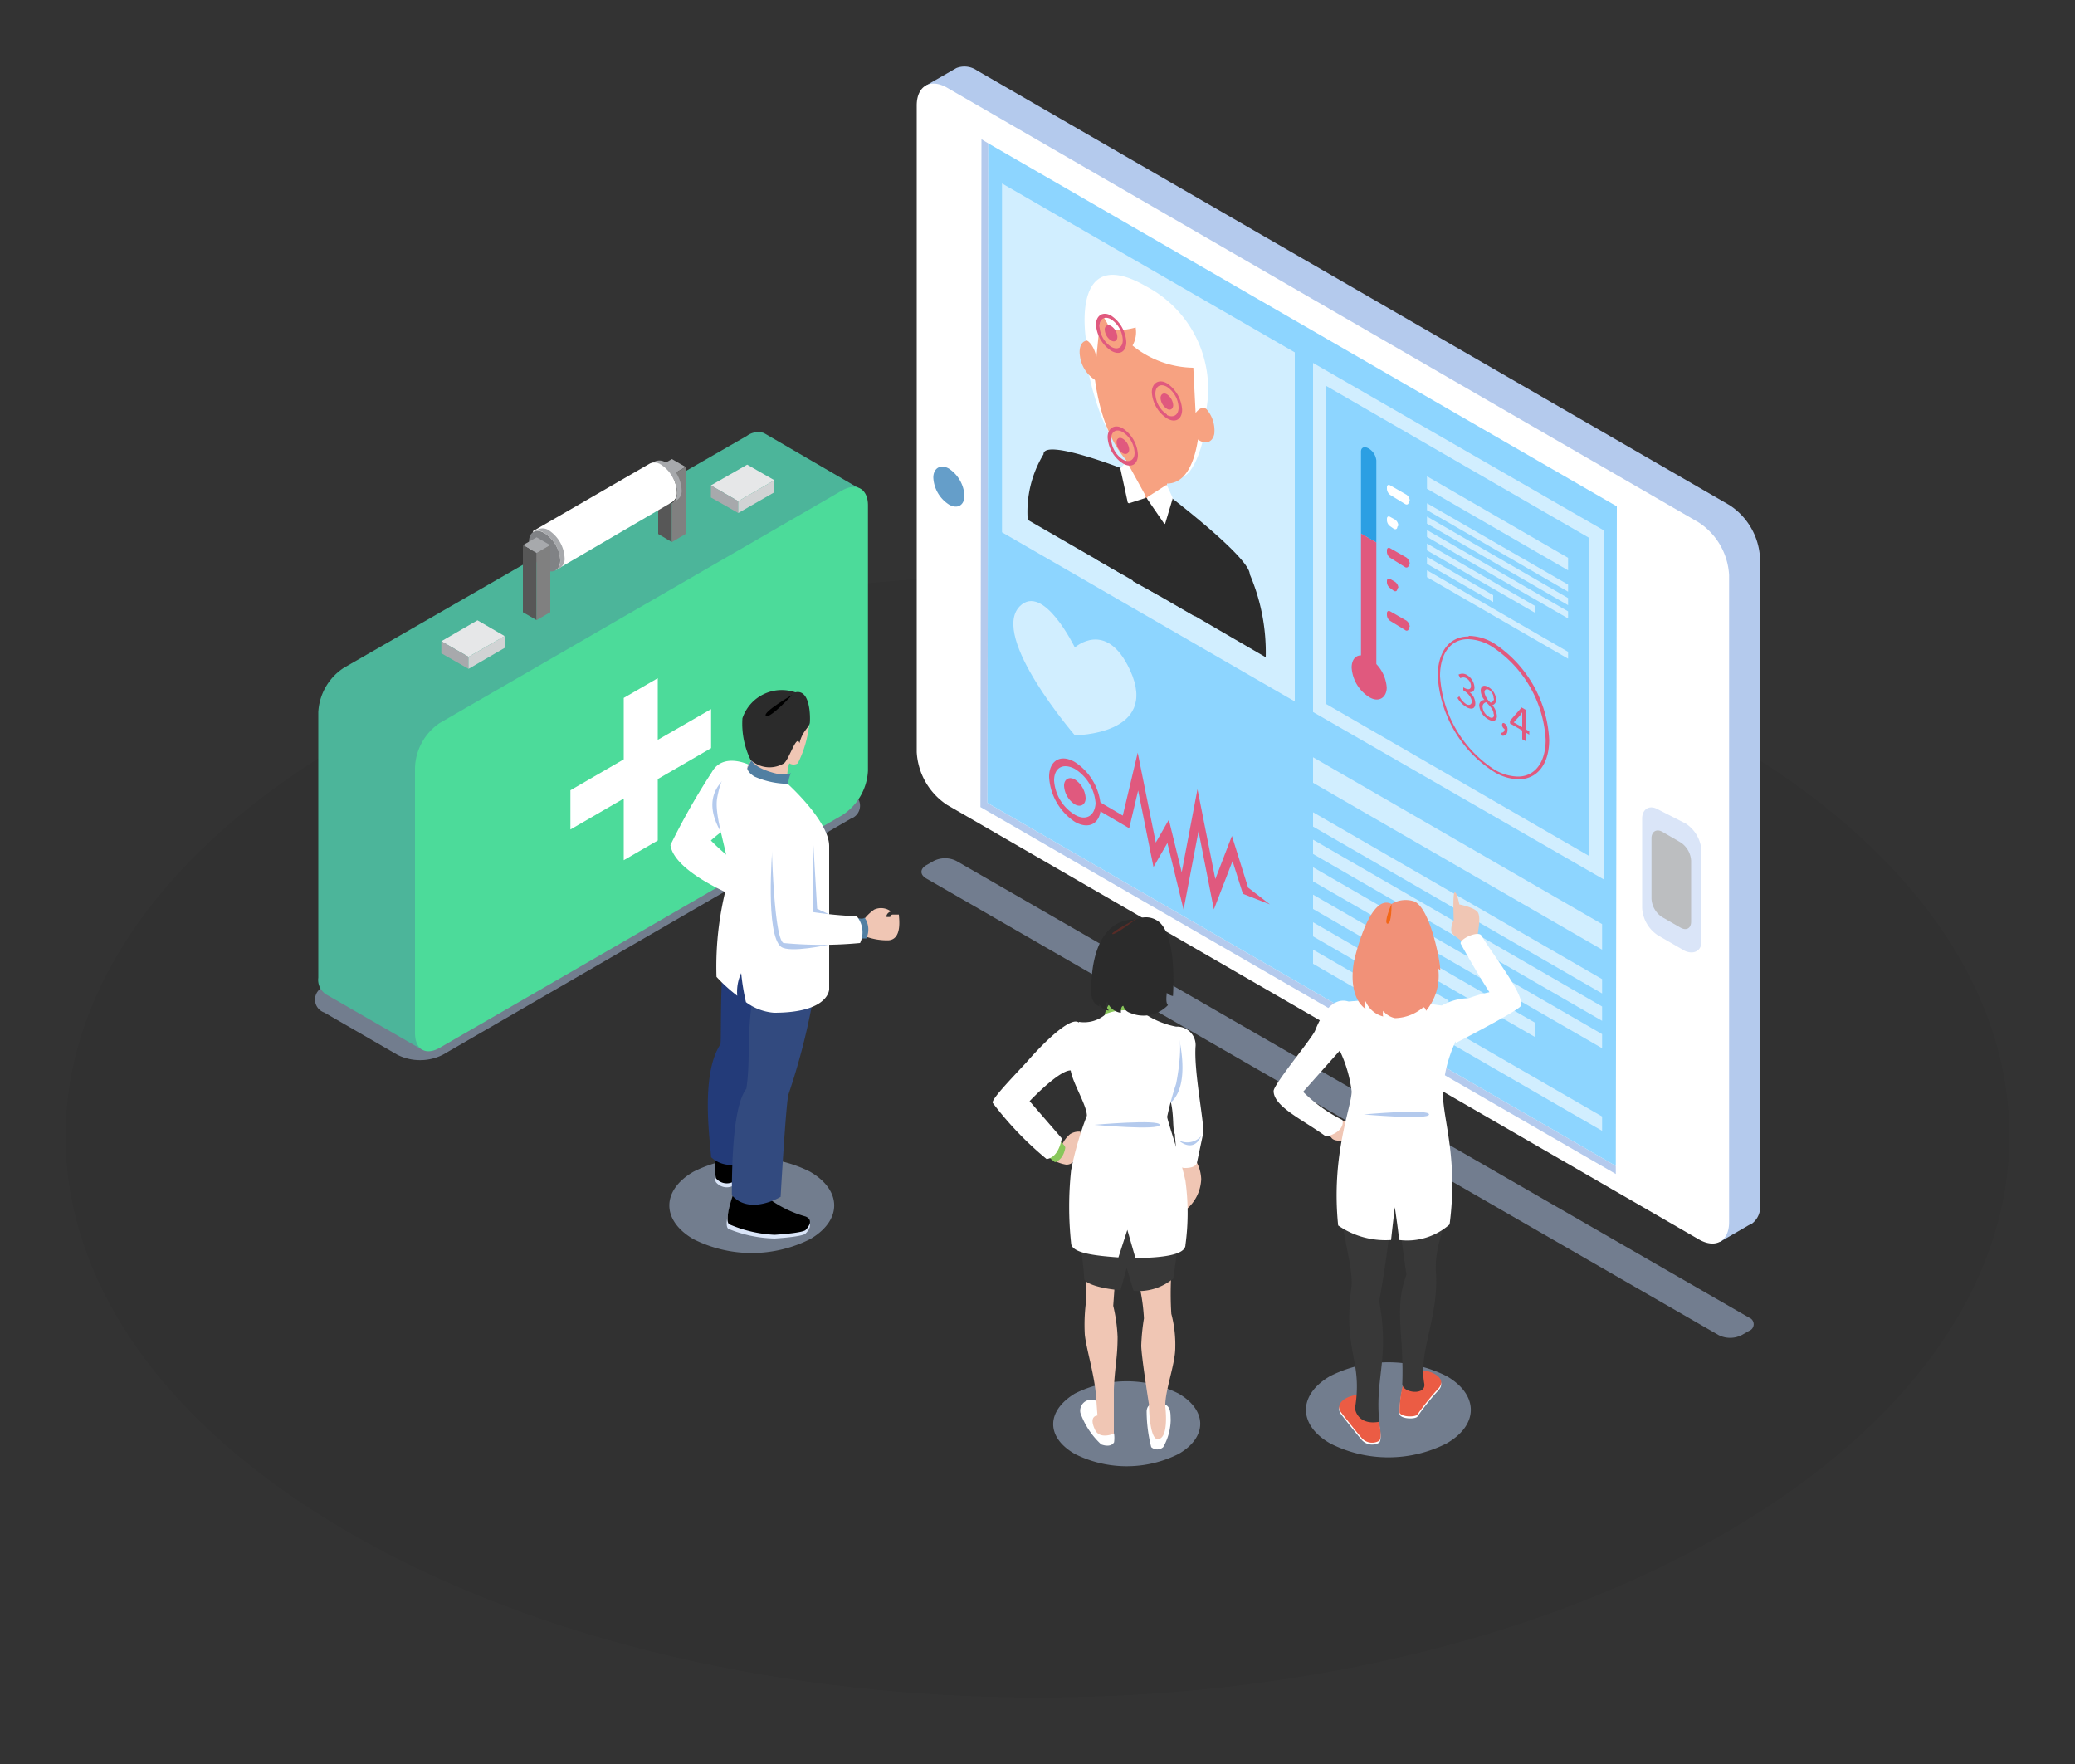 <?xml version="1.0" encoding="UTF-8"?> <svg xmlns="http://www.w3.org/2000/svg" viewBox="0 0 100 85"><rect x="0" y="0" width="100" height="85" fill="#333333" stroke="none"/><defs><style>.cls-1{opacity:0.05;}.cls-14,.cls-2{fill:#b4caed;}.cls-13,.cls-2{opacity:0.5;}.cls-3{fill:#4cb59a;}.cls-4{fill:#4cdb9a;}.cls-19,.cls-5{fill:#fff;}.cls-6{fill:#e6e7e8;}.cls-7{fill:#a7a9ac;}.cls-8{fill:#d1d3d4;}.cls-9{fill:#575757;}.cls-10{fill:gray;}.cls-11{fill:#242424;}.cls-12{fill:#808285;}.cls-15{fill:#659ec9;}.cls-16{fill:#8dd5ff;}.cls-17{fill:#dae5f8;}.cls-18{fill:#bcbec0;}.cls-19,.cls-22{opacity:0.6;}.cls-20{fill:#f7a281;}.cls-21{fill:#2b2b2b;}.cls-23{fill:#e0597e;}.cls-24{fill:#2b9fe3;}.cls-25{fill:#89c75b;}.cls-26{fill:#f0c6b4;}.cls-27{fill:#383838;}.cls-28{fill:#572b26;}.cls-29{fill:#eb5c44;}.cls-30{fill:#f19178;}.cls-31{fill:#f26716;}.cls-32{fill:#233b79;}.cls-33{fill:#324a7f;}.cls-34{fill:#517fa2;}</style></defs><title>Patient Remote Monitoring </title><g id="Calque_1" data-name="Calque 1"><path class="cls-1" d="M83.13,35.62c-18.3-10.56-48-10.56-66.26,0s-18.29,27.69,0,38.25,48,10.57,66.26,0S101.42,46.18,83.13,35.62Z"></path><path class="cls-2" d="M19.16,50.83a2.44,2.44,0,0,0,2.17,0L41,39.45a.66.66,0,0,0,0-1.25l-3.53-2a2.37,2.37,0,0,0-2.17,0L15.63,47.54a.66.66,0,0,0,0,1.25Z"></path><path class="cls-3" d="M41.6,23.65l-4.69-2.73-.11-.06h0A.9.9,0,0,0,36,21L16.57,32.18a2.72,2.72,0,0,0-1.23,2.14V47.11a.83.83,0,0,0,.4.82h0l4.62,2.66,7.17-9.09L36,36.62a2.71,2.71,0,0,0,1.24-2.14V29.21Z"></path><path class="cls-4" d="M21.19,50.49l19.4-11.21a2.71,2.71,0,0,0,1.24-2.14V24.35c0-.79-.55-1.11-1.24-.72L21.19,34.84A2.71,2.71,0,0,0,20,37V49.77C20,50.56,20.5,50.88,21.19,50.49Z"></path><polygon class="cls-5" points="30.06 38.48 30.06 41.45 31.7 40.5 31.7 37.54 34.27 36.05 34.27 34.17 31.7 35.65 31.7 32.68 30.06 33.63 30.06 36.59 27.49 38.08 27.49 39.97 30.06 38.48"></polygon><polygon class="cls-6" points="22.58 31.65 21.27 30.9 23.01 29.89 24.32 30.65 22.58 31.65"></polygon><polygon class="cls-7" points="22.58 32.23 21.27 31.48 21.27 30.9 22.58 31.65 22.58 32.23"></polygon><polygon class="cls-8" points="22.58 32.23 24.32 31.22 24.32 30.65 22.58 31.65 22.58 32.23"></polygon><polygon class="cls-6" points="35.58 24.15 34.26 23.39 36.01 22.39 37.32 23.14 35.58 24.15"></polygon><polygon class="cls-7" points="35.58 24.72 34.26 23.97 34.26 23.39 35.58 24.15 35.58 24.72"></polygon><polygon class="cls-8" points="35.58 24.72 37.32 23.72 37.32 23.14 35.58 24.15 35.58 24.72"></polygon><polygon class="cls-7" points="32.38 22.88 31.72 22.5 32.38 22.12 33.04 22.5 32.38 22.88"></polygon><polygon class="cls-9" points="32.38 26.12 31.72 25.73 31.72 22.5 32.38 22.88 32.38 26.12"></polygon><polygon class="cls-10" points="32.38 26.12 33.04 25.73 33.04 22.5 32.38 22.88 32.38 26.12"></polygon><path class="cls-7" d="M31.34,22.36a.55.55,0,0,1,.53.06,1.67,1.67,0,0,1,.76,1.31.53.53,0,0,1-.22.49l.21-.12a.53.53,0,0,0,.23-.49,1.67,1.67,0,0,0-.76-1.32.54.54,0,0,0-.54-.05Z"></path><path class="cls-11" d="M32.63,23.73a1.67,1.67,0,0,0-.76-1.31c-.41-.24-.75-.05-.75.43a1.69,1.69,0,0,0,.75,1.32C32.29,24.41,32.63,24.21,32.63,23.73Z"></path><path class="cls-5" d="M26.77,27.48l-.07,0a.77.77,0,0,1-.33-.1A1.67,1.67,0,0,1,25.61,26a.68.68,0,0,1,.08-.34v-.07l5.64-3.26a.55.55,0,0,1,.53.06,1.67,1.67,0,0,1,.76,1.31.53.53,0,0,1-.22.49h0Z"></path><path class="cls-7" d="M25.7,25.62a.53.53,0,0,1,.53.06A1.67,1.67,0,0,1,27,27a.53.53,0,0,1-.22.49l.21-.12a.53.53,0,0,0,.22-.49,1.69,1.69,0,0,0-.75-1.32.54.54,0,0,0-.54-.05Z"></path><path class="cls-12" d="M27,27a1.67,1.67,0,0,0-.76-1.31c-.42-.25-.75-.05-.75.43a1.68,1.68,0,0,0,.75,1.32C26.65,27.67,27,27.47,27,27Z"></path><polygon class="cls-7" points="25.86 26.65 25.2 26.27 25.86 25.89 26.52 26.27 25.86 26.65"></polygon><polygon class="cls-9" points="25.86 29.88 25.2 29.5 25.2 26.27 25.86 26.65 25.86 29.88"></polygon><polygon class="cls-10" points="25.86 29.88 26.52 29.5 26.52 26.27 25.86 26.65 25.86 29.88"></polygon><g class="cls-13"><path class="cls-14" d="M83.94,64.33a1.23,1.23,0,0,1-1.12,0l-38.18-22c-.31-.18-.31-.46,0-.64l.35-.2a1.21,1.21,0,0,1,1.11,0l38.19,22a.34.34,0,0,1,0,.64Z"></path></g><path class="cls-14" d="M84.34,59h0l-1.45.84-2.25-4.15L48.49,37.12A3.26,3.26,0,0,1,47,34.58l0-26.2L44.61,4.13l1.48-.85h0a1.06,1.06,0,0,1,1,.12L83.35,24.34a3.24,3.24,0,0,1,1.47,2.54l0,31.16a1,1,0,0,1-.4.93h0Z"></path><path class="cls-5" d="M83.33,58.87l0-31.16a3.24,3.24,0,0,0-1.47-2.54L45.65,4.23c-.81-.47-1.47-.09-1.47.85l0,31.16a3.26,3.26,0,0,0,1.47,2.55L81.87,59.72C82.68,60.19,83.34,59.81,83.33,58.87Z"></path><path class="cls-15" d="M46.48,23.88a1.67,1.67,0,0,0-.75-1.3c-.42-.24-.75,0-.75.43a1.64,1.64,0,0,0,.75,1.3C46.14,24.55,46.48,24.35,46.48,23.88Z"></path><polygon class="cls-14" points="77.87 56.57 77.87 56.18 47.59 38.69 47.63 6.91 47.3 6.71 47.25 38.89 77.87 56.57"></polygon><polygon class="cls-16" points="77.87 56.18 77.92 24.4 47.63 6.91 47.59 38.69 77.87 56.18"></polygon><path class="cls-17" d="M82,45.36V41a1.69,1.69,0,0,0-.75-1.31L79.9,39c-.42-.24-.76,0-.76.44v4.32a1.69,1.69,0,0,0,.76,1.31l1.3.75C81.61,46,82,45.84,82,45.36Z"></path><path class="cls-18" d="M81.5,44.41V41.47a1.13,1.13,0,0,0-.51-.88l-.88-.51c-.29-.16-.51,0-.52.29V43.3a1.13,1.13,0,0,0,.51.89l.89.51C81.27,44.86,81.5,44.73,81.5,44.41Z"></path><polygon class="cls-19" points="62.4 33.8 48.29 25.65 48.29 8.84 62.4 16.98 62.4 33.8"></polygon><path class="cls-19" d="M63.92,18.6l12.67,7.32V41.25L63.92,33.93V18.6Zm-.64-1.11V34.31l14,8.06V25.55l-14-8.06Z"></path><polygon class="cls-20" points="54.28 24.15 56.24 25.28 56.24 22.03 54.28 20.9 54.28 24.15"></polygon><path class="cls-21" d="M54.28,22.69l.82,1.64c.08.15.21.22.28.17l.86-.67s.1.05.16.1h0a.37.37,0,0,1,.15.22l1.18,4.64c0,.16,0,1-.18.89l-4.76-2.75a2.38,2.38,0,0,1-.17-1.09l1.26-3.22a.1.1,0,0,1,.14-.06l.09,0C54.17,22.62,54.24,22.61,54.28,22.69Z"></path><path class="cls-5" d="M58,19.48c.41,1.16-.53,3.83-1.19,3.45L53.7,21.11c-.65-.38-1.79-4.46-1.21-4.8a10.3,10.3,0,0,1,2.54.18A26.28,26.28,0,0,1,58,19.48Z"></path><path class="cls-21" d="M56.41,29,61,31.67a9.56,9.56,0,0,0-.77-4c0-.8-3.81-3.71-3.81-3.71Z"></path><path class="cls-21" d="M54.11,27.69l-4.58-2.64a5.34,5.34,0,0,1,.76-3.16c0-.79,3.82.7,3.82.7Z"></path><path class="cls-20" d="M57.68,21.14c.38.31.75.2.84-.23A1.56,1.56,0,0,0,58,19.57C57.62,19.27,57.31,20.84,57.68,21.14Z"></path><path class="cls-20" d="M52.88,18.37a1.61,1.61,0,0,1-.83-1.19c-.09-.53.14-.87.52-.74S53.26,18.49,52.88,18.37Z"></path><path class="cls-20" d="M55.26,23c-3.09-1.79-2.6-7.63-2.6-7.63s.13-1.94,2.53-.55a6,6,0,0,1,2.62,3.56S58.38,24.74,55.26,23Z"></path><path class="cls-5" d="M58.14,19.71c-.25-.2-.52.19-.52.19l-.11-2.18a4.75,4.75,0,0,1-2.93-1.07,1.3,1.3,0,0,0,.15-.87s-.87.27-1.27,0a3.17,3.17,0,0,0-.41-.68s-.22,2.19-.21,2.11c-.14-.68-.5-.83-.5-.83s-.79-4.72,2.9-2.58A5.58,5.58,0,0,1,58.14,19.71Z"></path><path class="cls-21" d="M55.74,24.27l-1-.56c-.07,0-.1.34-.05.42l.48.71c0,.05.07.07.1.05l.49-.14A.88.88,0,0,0,55.74,24.27Z"></path><path class="cls-21" d="M55.9,28.72,54.59,28l.62-3.09s.07,0,.09.06Z"></path><path class="cls-5" d="M55.19,24l-.77.25s-.08,0-.08-.08L54,22.61a.07.07,0,0,1,0-.05l.25-.27s0,0,.08,0l.88,1.6S55.22,24,55.19,24Z"></path><path class="cls-5" d="M55.3,24.06l.79,1.15c0,.05.06.05.07,0l.35-1.17a.18.18,0,0,0,0-.06l-.25-.55s0-.07-.07-.05l-.89.57A.1.1,0,0,0,55.3,24.06Z"></path><g class="cls-22"><path class="cls-5" d="M51.8,31.2s1.52-1.38,2.66,1.09c1.44,3.13-2.66,3.14-2.66,3.14s-4.09-4.74-2.66-6.21C50.28,28.06,51.8,31.2,51.8,31.2Z"></path></g><polygon class="cls-23" points="57.04 43.83 57.76 40.05 58.5 43.82 59.4 41.49 59.9 43.07 61.2 43.58 60.15 42.77 59.37 40.28 58.57 42.36 57.71 38.03 56.95 42.03 56.33 39.5 55.7 40.6 54.83 36.27 54.11 39.3 52.9 38.59 52.9 39.02 54.42 39.91 54.85 38.09 55.59 41.78 56.26 40.62 57.04 43.83"></polygon><path class="cls-23" d="M51.8,37.56c-.29-.16-.52,0-.52.3a1.15,1.15,0,0,0,.52.9c.29.16.52,0,.52-.3A1.15,1.15,0,0,0,51.8,37.56Z"></path><path class="cls-23" d="M51.8,36.72c-.68-.4-1.24-.08-1.24.72A2.78,2.78,0,0,0,51.8,39.6c.69.4,1.25.07,1.25-.72A2.75,2.75,0,0,0,51.8,36.72Zm0,2.54a2.09,2.09,0,0,1-1-1.65c0-.62.43-.86,1-.56a2.13,2.13,0,0,1,1,1.66C52.76,39.32,52.33,39.57,51.8,39.26Z"></path><path class="cls-23" d="M53.55,15.71c-.17-.1-.31,0-.31.17a.67.67,0,0,0,.31.53c.17.1.3,0,.3-.18A.66.66,0,0,0,53.55,15.71Z"></path><path class="cls-23" d="M53.55,15.21c-.4-.23-.73,0-.73.43a1.62,1.62,0,0,0,.73,1.26c.4.24.73.05.73-.42A1.64,1.64,0,0,0,53.55,15.21Zm0,1.5a1.25,1.25,0,0,1-.56-1c0-.35.25-.5.56-.32a1.25,1.25,0,0,1,.56,1C54.11,16.74,53.86,16.89,53.55,16.71Z"></path><path class="cls-23" d="M56.24,19c-.17-.1-.31,0-.31.18a.67.67,0,0,0,.31.52c.16.1.3,0,.3-.18A.69.69,0,0,0,56.24,19Z"></path><path class="cls-23" d="M56.24,18.47c-.4-.23-.73,0-.73.43a1.62,1.62,0,0,0,.73,1.26c.4.24.73.05.73-.42A1.65,1.65,0,0,0,56.24,18.47Zm0,1.5a1.25,1.25,0,0,1-.56-1c0-.36.25-.51.56-.33a1.25,1.25,0,0,1,.56,1C56.8,20,56.55,20.15,56.24,20Z"></path><path class="cls-23" d="M54.11,21.14c-.17-.1-.3,0-.3.17a.66.66,0,0,0,.3.53c.17.09.31,0,.31-.18A.67.67,0,0,0,54.11,21.14Z"></path><path class="cls-23" d="M54.11,20.64c-.4-.23-.73,0-.73.43a1.62,1.62,0,0,0,.73,1.26c.41.24.73.05.73-.42A1.63,1.63,0,0,0,54.11,20.64Zm0,1.5a1.25,1.25,0,0,1-.56-1c0-.35.25-.5.56-.32a1.26,1.26,0,0,1,.57,1C54.68,22.17,54.42,22.32,54.11,22.14Z"></path><path class="cls-24" d="M66.33,26.14l-.74-.43V21.76c0-.2.16-.27.37-.15h0a.76.76,0,0,1,.37.58Z"></path><path class="cls-23" d="M66.33,32V26.14l-.74-.43v5.87c-.27,0-.45.22-.45.59A1.82,1.82,0,0,0,66,33.6c.46.27.83,0,.83-.47A1.82,1.82,0,0,0,66.33,32Z"></path><path class="cls-5" d="M67.89,24.19c0,.11-.08.15-.17.1L67,23.85a.39.39,0,0,1-.16-.29v-.08c0-.1.07-.15.16-.09l.77.44a.37.37,0,0,1,.17.28Z"></path><path class="cls-23" d="M67.89,27.23a.11.11,0,0,1-.17.1L67,26.88a.36.36,0,0,1-.16-.28v-.08c0-.11.07-.15.16-.1l.77.44a.4.4,0,0,1,.17.29Z"></path><path class="cls-23" d="M67.89,30.27a.1.1,0,0,1-.17.09L67,29.92a.36.36,0,0,1-.16-.28v-.08c0-.11.07-.15.16-.1l.77.44a.39.39,0,0,1,.17.29Z"></path><path class="cls-23" d="M67.34,28.37c0,.11-.08.15-.17.1L67,28.34a.36.36,0,0,1-.16-.28V28c0-.11.07-.15.16-.1l.22.13a.37.37,0,0,1,.17.28Z"></path><path class="cls-5" d="M67.34,25.39c0,.1-.08.14-.17.09L67,25.36a.37.37,0,0,1-.16-.29V25c0-.1.07-.15.16-.09l.22.12a.37.37,0,0,1,.17.29Z"></path><polygon class="cls-19" points="75.57 26.88 68.77 22.95 68.77 23.55 75.57 27.48 75.57 26.88"></polygon><polygon class="cls-19" points="75.57 28.17 68.77 24.25 68.77 24.58 75.57 28.51 75.57 28.17"></polygon><polygon class="cls-19" points="75.57 28.82 68.77 24.89 68.77 25.23 75.57 29.16 75.57 28.82"></polygon><polygon class="cls-19" points="75.57 29.46 68.77 25.54 68.77 25.87 75.57 29.8 75.57 29.46"></polygon><polygon class="cls-19" points="73.98 29.53 68.77 26.52 68.77 26.19 73.98 29.2 73.98 29.53"></polygon><polygon class="cls-19" points="71.96 29.01 68.77 27.17 68.77 26.83 71.96 28.68 71.96 29.01"></polygon><polygon class="cls-19" points="75.57 31.41 68.77 27.48 68.77 27.81 75.57 31.74 75.57 31.41"></polygon><polygon class="cls-19" points="77.21 44.53 63.28 36.49 63.28 37.72 77.21 45.76 77.21 44.53"></polygon><polygon class="cls-19" points="77.21 47.18 63.28 39.14 63.28 39.83 77.21 47.87 77.21 47.18"></polygon><polygon class="cls-19" points="77.21 48.5 63.28 40.46 63.28 41.15 77.21 49.19 77.21 48.5"></polygon><polygon class="cls-19" points="77.21 49.83 63.28 41.79 63.28 42.47 77.21 50.51 77.21 49.83"></polygon><polygon class="cls-19" points="73.96 49.96 63.28 43.8 63.28 43.11 73.96 49.27 73.96 49.96"></polygon><polygon class="cls-19" points="69.81 48.9 63.28 45.12 63.28 44.44 69.81 48.21 69.81 48.9"></polygon><polygon class="cls-19" points="77.21 53.8 63.28 45.76 63.28 46.44 77.21 54.49 77.21 53.8"></polygon><path class="cls-23" d="M70.24,33.63l.09-.08a1,1,0,0,0,.33.38c.16.09.27,0,.27-.12s-.1-.37-.41-.55v-.14c.27.16.37.09.37-.07a.43.43,0,0,0-.23-.37.28.28,0,0,0-.28,0l-.09-.17a.4.4,0,0,1,.38,0,.75.75,0,0,1,.39.61c0,.19-.1.25-.24.23h0a.72.72,0,0,1,.28.54c0,.27-.19.32-.43.18A1.24,1.24,0,0,1,70.24,33.63Z"></path><path class="cls-23" d="M71.29,34a.25.25,0,0,1,.25-.27h0a.77.77,0,0,1-.18-.45c0-.23.16-.3.37-.17a.73.73,0,0,1,.37.61.25.25,0,0,1-.18.26h0a.9.9,0,0,1,.22.52c0,.22-.16.31-.42.16A.86.86,0,0,1,71.29,34Zm.69.4c0-.19-.16-.36-.35-.56a.21.21,0,0,0-.18.23.59.59,0,0,0,.28.45C71.88,34.64,72,34.6,72,34.44Zm0-.76a.46.46,0,0,0-.23-.4c-.12-.07-.21,0-.21.12a.84.84,0,0,0,.3.5A.22.22,0,0,0,72,33.68Z"></path><path class="cls-23" d="M72.33,35.31c.11,0,.18-.06.18-.18h0a.24.24,0,0,1-.12-.21c0-.08.06-.1.12-.06a.34.34,0,0,1,.14.31c0,.2-.1.3-.26.28Z"></path><path class="cls-23" d="M73.36,35.2l-.59-.34v-.13l.56-.64.19.11v.94l.18.1v.16l-.18-.11v.42l-.16-.09Zm0-.16v-.43c0-.08,0-.21,0-.29h0l-.1.15-.31.34Z"></path><path class="cls-23" d="M70.76,30.8h0a2.3,2.3,0,0,1,1.13.35,5.74,5.74,0,0,1,2.6,4.5c0,1.09-.52,1.77-1.34,1.77A2.3,2.3,0,0,1,72,37.07a5.77,5.77,0,0,1-2.6-4.5c0-1.09.52-1.77,1.34-1.77Zm0-.13c-.87,0-1.47.69-1.47,1.9A5.88,5.88,0,0,0,72,37.19a2.35,2.35,0,0,0,1.19.36c.87,0,1.47-.7,1.47-1.9A5.9,5.9,0,0,0,72,31a2.41,2.41,0,0,0-1.2-.36Z"></path><path class="cls-2" d="M51.8,70.06a5.57,5.57,0,0,0,5,0c1.39-.8,1.39-2.1,0-2.91a5.57,5.57,0,0,0-5,0C50.41,68,50.41,69.26,51.8,70.06Z"></path><path class="cls-25" d="M53.22,49a1.44,1.44,0,0,1,.2-.56,2.85,2.85,0,0,1,1.66,0,1.27,1.27,0,0,1,.22.64Z"></path><path class="cls-5" d="M55.83,67.62c.64,0,.57.47.59.79a2.74,2.74,0,0,1-.36,1.32.43.43,0,0,1-.58,0A7.08,7.08,0,0,1,55.26,68C55.28,67.72,55.43,67.62,55.83,67.62Z"></path><path class="cls-26" d="M55.37,67.66S55,65.33,55,64.83a10.27,10.27,0,0,1,.13-1.3A9.07,9.07,0,0,0,54.92,62c-.15-.32,1.78-1,1.53-.64a15.36,15.36,0,0,0,0,1.95,5.79,5.79,0,0,1,.19,1.63c0,.81-.51,2.08-.48,2.85,0,0,.2,1.56-.38,1.56C55.38,69.3,55.37,67.66,55.37,67.66Z"></path><path class="cls-5" d="M53.69,69.08a1.47,1.47,0,0,1,0,.42c-.13.21-.41.18-.62.1a3.8,3.8,0,0,1-1-1.51.53.53,0,0,1,.87-.51Z"></path><path class="cls-26" d="M52.83,67.39c-.07-1.14-.47-2.33-.55-3.08a8.65,8.65,0,0,1,.08-1.74l0-1.26,1.37.49-.08,1.12a7.79,7.79,0,0,1,.21,1.5c0,1-.13,1.39-.18,2.53,0,.82,0,1.65,0,2.13,0,0-.68.31-.91-.19-.32-.68.12-.68.12-.68Z"></path><path class="cls-27" d="M57,58.27s-.43,3.23-.46,3.34a2.61,2.61,0,0,1-1.91.59l-.33-1.11L54,62.17c-.91-.07-1.73-.31-1.75-.56,0-.58-.42-3.25-.42-3.25Z"></path><path class="cls-26" d="M57.67,56a1.9,1.9,0,0,1,.22.81,2,2,0,0,1-.77,1.51L56.62,57l0-1.14Z"></path><path class="cls-26" d="M52.06,54.53a.79.79,0,0,0-.49.12,1.53,1.53,0,0,0-.39.51l-.3.8a1.68,1.68,0,0,0,.51.16c.32,0,.34-.24.57-.29C52.42,55.78,52.06,54.53,52.06,54.53Z"></path><path class="cls-5" d="M58,54.54,57.69,56s0,.28-.57.28a.37.37,0,0,1-.39-.34l-.11-1.25Z"></path><path class="cls-5" d="M56.68,49.47a.89.89,0,0,1,.94.92c-.1,1.19.43,3.77.36,4.15a.78.78,0,0,1-.67.58c-.32,0-.49-.06-.67-.42s0-1-.32-2A9,9,0,0,1,56.68,49.47Z"></path><path class="cls-14" d="M56.68,49.47s.85,2.71-.28,3.68A12.23,12.23,0,0,1,56.68,49.47Z"></path><path class="cls-5" d="M56.68,49.47c.44.64,0,2.75,0,2.75a14.92,14.92,0,0,0-.43,1.59c0,.17.67,2.09.88,3.09a11.34,11.34,0,0,1,0,3.09c0,.5-1.22.62-2.41.63l-.39-1.36-.43,1.33c-1.25-.09-2.27-.23-2.28-.69a16.57,16.57,0,0,1,0-3.51,15.64,15.64,0,0,1,.76-2.63c0-.53-.79-1.74-.79-2.3A4.21,4.21,0,0,1,52,49.24a1.58,1.58,0,0,0,1.31-.39,2.46,2.46,0,0,1,2,.09A4.15,4.15,0,0,0,56.68,49.47Z"></path><path class="cls-21" d="M54.79,44.3a1,1,0,0,1,1.11.16c.81.78.64,3.29.63,3.53,0,0-.14,0-.3-.15,0,.07-.07.49.06.59a1.63,1.63,0,0,1-1.84.37.46.46,0,0,1-.31-.33c-.14,0-.12.33-.12.33a.78.78,0,0,1-.65-.53c-.2.12.07.42.07.42a.48.48,0,0,1-.46-.33v.14a.66.66,0,0,1-.38-.56C52.6,47.82,52.36,44.25,54.79,44.3Z"></path><path class="cls-28" d="M53.6,45c.06.13,1.19-.74,1.19-.74S53.54,44.91,53.6,45Z"></path><path class="cls-25" d="M51.09,55s.26.2.25.31c-.11.62-.5.69-.5.69l-.41-.33Z"></path><path class="cls-5" d="M52.05,49.35a8.5,8.5,0,0,1-.36,2.25c-.48-.22-2.07,1.46-2.07,1.46l1.55,1.79s-.12.92-.73,1a16,16,0,0,1-2.6-2.71c-.05-.17.74-1,1.61-1.93C50.5,50,51.79,48.83,52.05,49.35Z"></path><path class="cls-14" d="M55.89,54.2c0,.29-3.15,0-3.15,0S55.89,53.92,55.89,54.2Z"></path><path class="cls-14" d="M57.89,54.74c-.4.88-1.11.19-1.11.19A.89.89,0,0,0,57.89,54.74Z"></path><path class="cls-2" d="M64.1,69.55a6.19,6.19,0,0,0,5.62,0c1.55-.89,1.55-2.34,0-3.24a6.25,6.25,0,0,0-5.62,0C62.55,67.21,62.55,68.66,64.1,69.55Z"></path><path class="cls-5" d="M68.44,66.14c.34-.08,1.4.3.87.87s-.91,1.12-1,1.25-.76.13-.86-.1a5,5,0,0,1,.18-1.39A5.34,5.34,0,0,1,68.44,66.14Z"></path><path class="cls-5" d="M65.38,67.32c-.37,0-1.12.36-.74.84.12.16.79,1,1,1.24a.67.67,0,0,0,.82.12c.17-.12,0-.9,0-.9S65.58,67.34,65.38,67.32Z"></path><path class="cls-29" d="M68.44,66.05c.34-.08,1.4.3.87.87s-.91,1.11-1,1.24-.76.14-.86-.09a5,5,0,0,1,.18-1.39A4.79,4.79,0,0,1,68.44,66.05Z"></path><path class="cls-29" d="M65.38,67.23c-.37,0-1.12.36-.74.84.12.16.79,1,1,1.24a.67.67,0,0,0,.82.12c.17-.12,0-.9,0-.9S65.58,67.25,65.38,67.23Z"></path><path class="cls-27" d="M69.72,55c.56,3.7-.61,4.38-.52,6.26.15,2.26-.85,3.83-.56,5.41.1.59-1.07.46-1.06,0,.09-2.34-.41-3.64.2-5.24-.06-.48-.47-3.19-.57-4.74a53.56,53.56,0,0,1-.74,6c.5,2.83-.21,3.64,0,5.82-1.07.19-1.17-.64-1.17-.64.39-2.38-.6-2.68-.16-5.94.07-1.43-1-3.47-.37-6.94C65,54.65,69.62,54.64,69.72,55Z"></path><polygon class="cls-14" points="68.54 56.7 65.45 56.47 68.64 57 68.54 56.7"></polygon><path class="cls-26" d="M63,53.17a4.13,4.13,0,0,0,1.63.87A1.11,1.11,0,0,1,65.1,54c.15,0-.21.93-.21.93s-.59.14-.74-.13c-1-.67-1.58-1-1.58-1l.29-.53Z"></path><path class="cls-5" d="M65,48.26l.67-.06,3.07.14s.63.11.83.12c.76,0,.55,1.79.55,1.79a6.38,6.38,0,0,0-.58,2.45c0,1.25.74,3.11.32,6.3a3.09,3.09,0,0,1-2.43.75c-.06-.58-.21-1.58-.21-1.58s-.12,1-.18,1.58a4,4,0,0,1-2.55-.7c-.35-3.43.65-5.71.65-6.46a6.33,6.33,0,0,0-.59-2Z"></path><path class="cls-14" d="M68.87,53.7c0,.28-3.14,0-3.14,0S68.87,53.41,68.87,53.7Z"></path><path class="cls-30" d="M67.06,43.56a1.31,1.31,0,0,1,1.11-.12c.79.37,1.27,3.05,1.24,3.33l-.1-.11a2.62,2.62,0,0,1-.59,2.05.2.2,0,0,0-.12-.18,2.17,2.17,0,0,1-1.37.53,1,1,0,0,1-.57-.35.56.56,0,0,0,0,.27,1.25,1.25,0,0,1-.85-.74,1.32,1.32,0,0,0,0,.38c-.94-.7-.54-2.37-.54-2.37S66,43,67.06,43.56Z"></path><path class="cls-31" d="M66.87,44.51c.21,0,.19-.95.19-.95S66.66,44.49,66.87,44.51Z"></path><path class="cls-5" d="M65,48.26c-.07,0-.9-.42-1.62,1.4-.15.37-2,2.59-2,2.91,0,.75,1.4,1.38,2.49,2.17.1.06.95-.21.83-.77a7.38,7.38,0,0,1-1.9-1.36l1.78-2A3.52,3.52,0,0,0,65,48.26Z"></path><path class="cls-26" d="M71.38,47a13,13,0,0,0-.87-1.59c-.21-.2-.53-.35-.57-.55a1,1,0,0,1,.12-.52S70,43,70.11,43s.22.58.22.58.73.14.89.38,0,.94,0,1.05a12.31,12.31,0,0,0,1,1.65L72,47Z"></path><path class="cls-5" d="M69.49,48.45a2.73,2.73,0,0,1,1.29-.35,7.33,7.33,0,0,1,1-.29s-.65-1-1.38-2.33c-.11-.21.85-.67,1-.39.6,1,2.25,3.08,1.85,3.43s-3.08,1.73-3.08,1.73l-.57-.87Z"></path><path class="cls-2" d="M33.42,59.71a6.25,6.25,0,0,0,5.62,0c1.55-.9,1.55-2.35,0-3.25a6.25,6.25,0,0,0-5.62,0C31.87,57.36,31.87,58.81,33.42,59.71Z"></path><path class="cls-5" d="M36.14,36.87s-1.28-.65-1.83.33a33.31,33.31,0,0,0-2,3.52c.18,1.28,3,2.42,3,2.42l.09-1.64a9.92,9.92,0,0,1-1.14-1,6.08,6.08,0,0,1,1.14-.82Z"></path><path class="cls-14" d="M36.14,36.87s-2.83.72-1.41,3.2a.92.92,0,0,0,.64-.41Z"></path><path class="cls-17" d="M34.7,55.88s-.31.88-.2,1.08a.68.68,0,0,0,1,.06l.7-.61Z"></path><path class="cls-17" d="M37.14,58a5.51,5.51,0,0,0,1.69.8c.46.2,0,.63,0,.63s0,.15-1.5.25a6.24,6.24,0,0,1-2.21-.46c-.31-.14.21-1.55.21-1.55S36.68,57.52,37.14,58Z"></path><path d="M34.5,55.77a3.29,3.29,0,0,0,0,1,.68.68,0,0,0,1,.06l.7-.61Z"></path><path class="cls-32" d="M34.83,46.44c-.12,1.72-.07,3.75-.11,3.88-1,1.5-.47,4.86-.45,5.44a1.41,1.41,0,0,0,1.83.07l.53-8.43S35,46,34.83,46.44Z"></path><path d="M37.14,57.82a5.51,5.51,0,0,0,1.69.8c.46.2,0,.64,0,.64s0,.14-1.5.24A6.24,6.24,0,0,1,35.16,59c-.31-.14.21-1.55.21-1.55S36.68,57.38,37.14,57.82Z"></path><path class="cls-33" d="M39.16,48.27A31.82,31.82,0,0,1,38,52.73c-.12.36-.38,4.94-.38,4.94s-1.49.91-2.35-.08c0-3.06.27-4.57.7-5.13.21-1.47,0-2.28.3-4.44C36.43,47.55,39.13,47.84,39.16,48.27Z"></path><path class="cls-26" d="M39,34.87a5.41,5.41,0,0,1-.55,1.91.38.38,0,0,1-.41,0A2,2,0,0,0,38,37.88s-2-.6-2.14-.71a2.73,2.73,0,0,0,.45-.79l2-1.51S39,34.55,39,34.87Z"></path><path class="cls-34" d="M36,37.05a3.92,3.92,0,0,1,.22-.42s.11.36,1.09.62c.59.16.81,0,.81,0A1.32,1.32,0,0,0,38,38a7.41,7.41,0,0,1-1.49,0Z"></path><path class="cls-21" d="M38.33,33.36a2,2,0,0,0-2.55,1.25,4,4,0,0,0,.39,2,1.34,1.34,0,0,0,1.56.2c.27-.07.65-1.49.8-1,.14-.61.48-.75.5-1S39.06,33.19,38.33,33.36Z"></path><path d="M36.91,34.49c.17.18,1.26-1,1.26-1S36.74,34.32,36.91,34.49Z"></path><path class="cls-5" d="M35.28,37c-.24.07-.56.53-.72,1.47s.64,2.92.57,3.82a15.42,15.42,0,0,0-.6,4.78,7.66,7.66,0,0,0,1,.91,2.15,2.15,0,0,1,.19-1.09,11,11,0,0,0,.23,1.4,2.6,2.6,0,0,0,1.35.51c2.66,0,2.66-1.13,2.66-1.13v-6.9c0-1.2-2-3-2-3a4.14,4.14,0,0,1-1.6-.35c-.52-.33-.31-.54-.31-.54A5.69,5.69,0,0,0,35.28,37Z"></path><path class="cls-14" d="M37.22,40.93s-.34,4.1.42,4.69c.41.32,2.3-.1,2.3-.1s.52-1,0-1.47l-.56-.26-.18-3.07Z"></path><path class="cls-26" d="M41.67,44.26a2.19,2.19,0,0,1,.46-.43.79.79,0,0,1,.81.09.3.3,0,0,0-.23.26.65.65,0,0,0,.2,0,.11.11,0,0,1,.11-.11h.3c0,.15.18,1.2-.51,1.24a3,3,0,0,1-1.11-.19Z"></path><path class="cls-34" d="M41.27,44.22s.29.1.4,0a1,1,0,0,1,.08,1l-.57,0Z"></path><path class="cls-5" d="M38.07,39.23c-1,0-.88,1.41-.88,1.41s.1,4.57.57,4.8a19.6,19.6,0,0,0,3.69,0,1.21,1.21,0,0,0-.16-1.29,19.11,19.11,0,0,1-2.11-.2l0-3.42S39.29,39.23,38.07,39.23Z"></path></g></svg> 